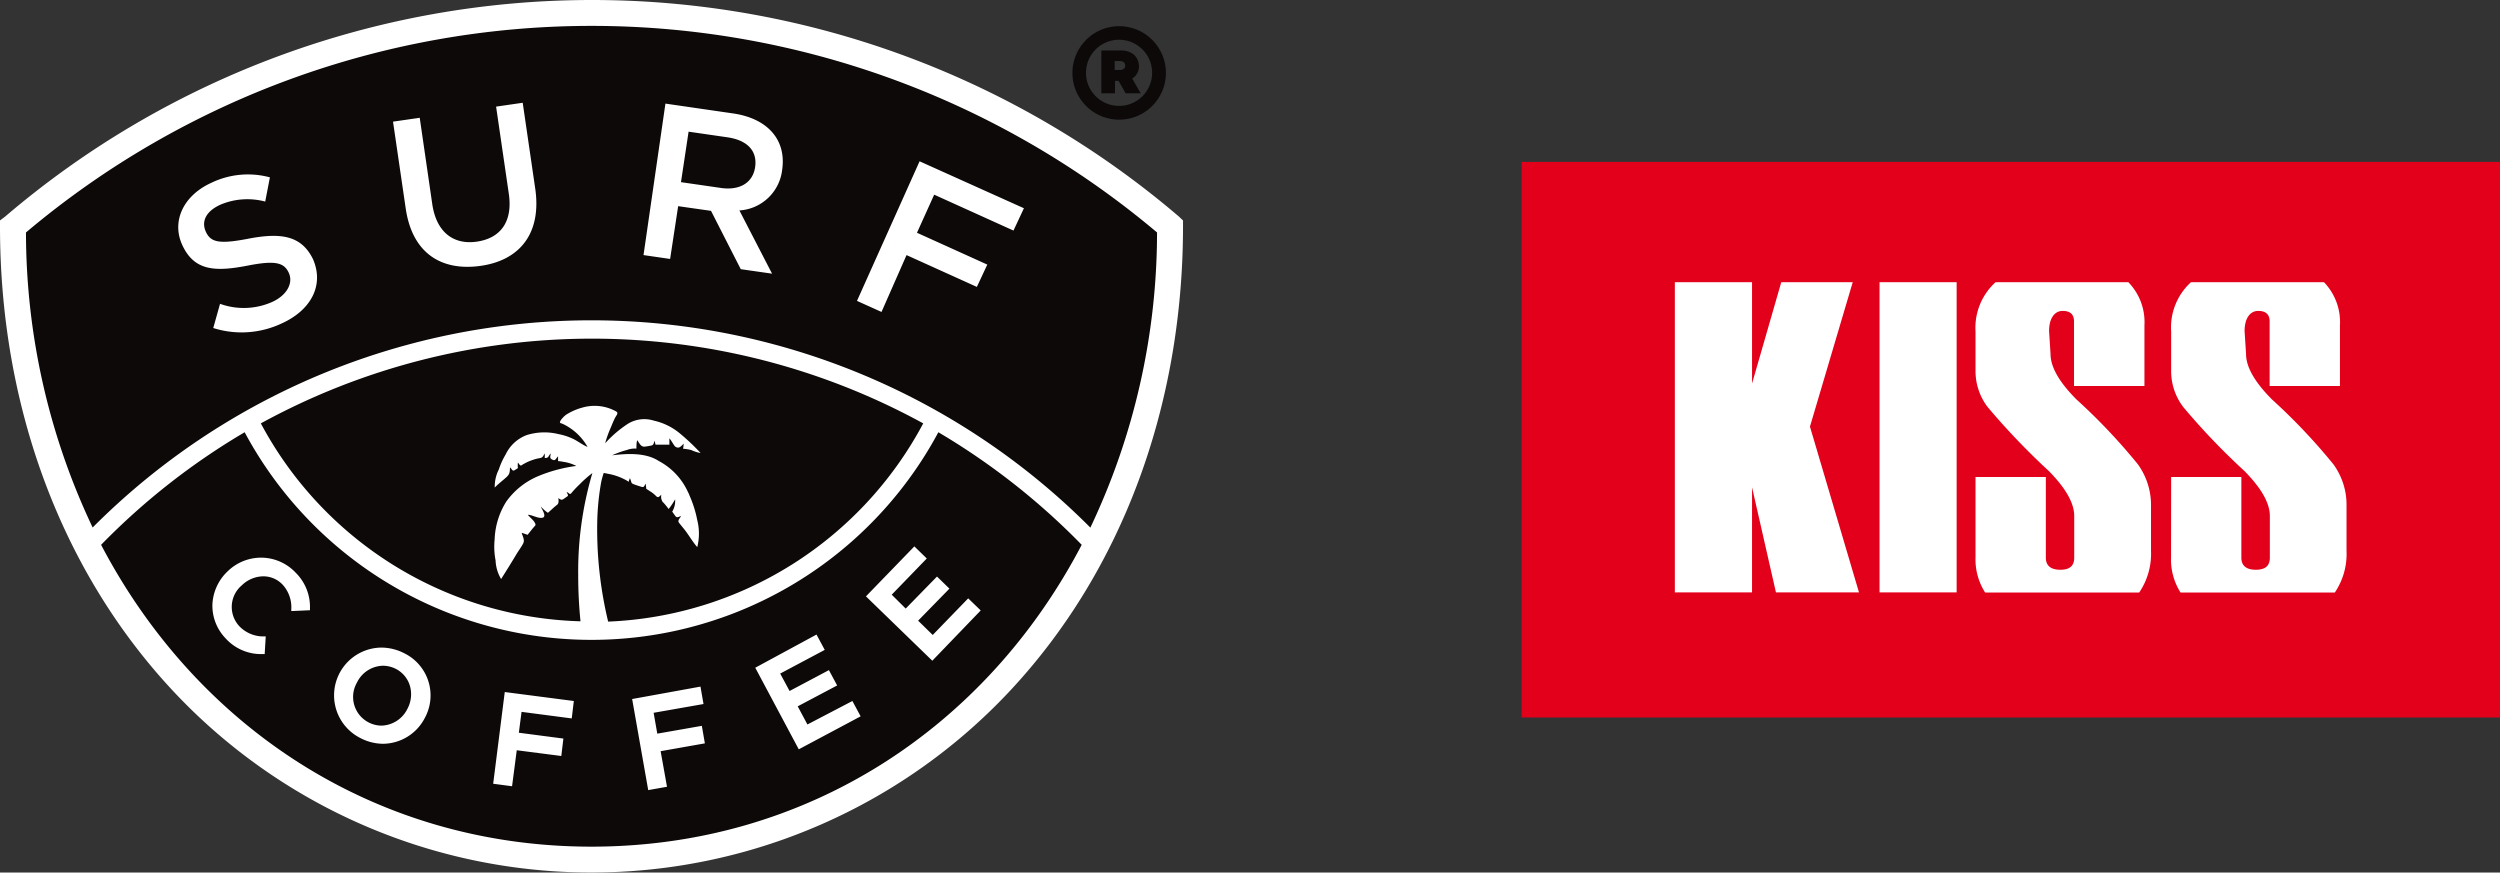 <?xml version="1.0" encoding="UTF-8"?> <svg xmlns="http://www.w3.org/2000/svg" viewBox="0 0 239.62 83.63"><rect x="0" y="0" width="239.62" height="83.63" fill="#333333" stroke="none"/> <defs> <style>.cls-1{fill:#0d0909;}.cls-2{fill:#fff;}.cls-3{fill:#e2001a;}</style> </defs> <title>лого</title> <g id="Слой_2" data-name="Слой 2"> <g id="Layer_1" data-name="Layer 1"> <path class="cls-1" d="M56.69,1.24A85,85,0,0,0,1.24,21.71c0,35.52,24.84,60.68,55.45,60.68s55.44-25.16,55.45-60.68A85,85,0,0,0,56.69,1.24Z"></path> <path class="cls-2" d="M113,20.76a86.6,86.6,0,0,0-112.51,0L0,21.13v.58C0,39,5.9,54.79,16.58,66.22a54.91,54.91,0,0,0,80.22,0C107.49,54.79,113.38,39,113.39,21.71v-.58ZM56.69,81.15c-20.57,0-37.78-11.34-47-28.93A65.89,65.89,0,0,1,23.45,41.43a37.72,37.72,0,0,0,66.49,0,66.15,66.15,0,0,1,13.74,10.79C94.48,69.81,77.27,81.15,56.69,81.15Zm6.88-33c.18.21.36.42.52.64a7.52,7.52,0,0,0,.62-.93,2,2,0,0,1-.28,1.18l.3.42c.17.22.32.06.55,0-.09.18-.36.43-.21.63s.41.5.61.76c.39.52.73,1.11,1.15,1.59a5.28,5.28,0,0,0,0-2.59A10.89,10.89,0,0,0,66,47.3a6.31,6.31,0,0,0-2.85-3.11c-1.27-.83-3.06-.72-4.48-.55a8.56,8.56,0,0,1,1.42-.51A2.1,2.1,0,0,1,61,43c0-.27,0-.54.07-.81.24.3.35.69.79.61a5.86,5.86,0,0,0,.58-.1c.23-.05.22-.26.3-.46l.09.38c.26,0,.51,0,.76,0l.57,0c0-.2,0-.41,0-.61.21.24.34.54.54.78.37.27.56,0,.83-.26a3.93,3.93,0,0,1-.06.48,4.31,4.31,0,0,1,.8.13,3.35,3.35,0,0,0,.88.28,20.88,20.88,0,0,0-2-1.89,5.89,5.89,0,0,0-2.47-1.21,3,3,0,0,0-2.56.34A11.09,11.09,0,0,0,58,42.49a10.9,10.9,0,0,1,.57-1.57c.11-.28.23-.56.36-.83s.38-.48.15-.64a4.23,4.23,0,0,0-3.31-.37,5.42,5.42,0,0,0-1.29.54,1.88,1.88,0,0,0-.58.47,1,1,0,0,0-.19.26c-.12.22.05.2.23.28a5.36,5.36,0,0,1,2.38,2.21c-.49-.2-.9-.54-1.38-.77a5.75,5.75,0,0,0-1.4-.46,5.66,5.66,0,0,0-3.08.1,3.68,3.68,0,0,0-2,1.86A7,7,0,0,0,47.81,45a3.65,3.65,0,0,0-.39,1.73c.33-.34.71-.63,1.06-.94s.39-.45.4-1c.19.16.22.42.46.27l.3-.19a2.44,2.44,0,0,1,0-.54l.16.21c.14.18.23,0,.4-.07a4,4,0,0,1,.76-.35,4.18,4.18,0,0,1,.77-.21c.31-.05.33-.2.48-.45a3.37,3.37,0,0,1,0,.44c.41,0,.32-.17.57-.44,0,.23-.13.41.08.55.37.23.37,0,.63-.27,0,.15,0,.3,0,.46.22,0,.44.06.66.09a3.9,3.9,0,0,1,1.09.37,14.38,14.38,0,0,0-3.71,1,7.17,7.17,0,0,0-3,2.41,7.27,7.27,0,0,0-1.12,3.64,6.78,6.78,0,0,0,.09,2,3.78,3.78,0,0,0,.53,1.79c.5-.79,1-1.59,1.47-2.38.2-.33.44-.65.63-1s0-.61-.13-1.05c.19.05.38.13.57.19l.51-.64c.08-.08.15-.17.22-.25s0-.21-.11-.38-.42-.42-.6-.65c.42,0,1,.39,1.42.28s-.09-.85-.19-1.08a6,6,0,0,0,.45.43,2.27,2.27,0,0,0,.25.18l.39-.35c.15-.14.31-.28.48-.41s.16-.34.13-.65c.28.2.33.22.62,0l.26-.18c.11-.07-.05-.29-.09-.4.31.1.27.36.54,0a10.52,10.52,0,0,1,.73-.76,11,11,0,0,1,1.2-1.06,33.21,33.21,0,0,0-1.36,9.81,43.68,43.68,0,0,0,.22,4.4A35.86,35.86,0,0,1,25,40.58a66.11,66.11,0,0,1,63.49,0,35.86,35.86,0,0,1-30.2,19,37.81,37.81,0,0,1-1.05-9.3,24.27,24.27,0,0,1,.37-4,5.68,5.68,0,0,1,.18-.71,2.25,2.25,0,0,1,.08-.24l.55.11a5.53,5.53,0,0,1,1.85.74c0-.12.07-.24.11-.36.05.14.1.28.14.42s.31.2.52.28l.47.15c.25.06.25-.13.37-.31a3.86,3.86,0,0,1,.06.49l.51.33a3.39,3.39,0,0,1,.46.39c.18.18.31,0,.48-.16A.89.89,0,0,0,63.57,48.18Zm40.93,2.41a67.48,67.48,0,0,0-95.62,0A66,66,0,0,1,2.49,22.28a84.1,84.1,0,0,1,108.41,0A66,66,0,0,1,104.5,50.59ZM23.85,22.87c-2.83.55-3.65.37-4.12-.66s.06-2,1.44-2.61a6.63,6.63,0,0,1,4.25-.28L25.87,17a8.06,8.06,0,0,0-5.61.52c-2.65,1.2-3.84,3.65-2.8,5.94,1.14,2.5,3.12,2.61,6.27,2,2.74-.54,3.51-.26,3.95.69s-.14,2.13-1.59,2.79a6.69,6.69,0,0,1-5,.18l-.65,2.32A9,9,0,0,0,27,31c2.81-1.27,4.09-3.66,3-6.16C28.91,22.61,27,22.27,23.85,22.87ZM65,19.76l3.15.45L71,25.8l3,.43-3.13-6.06a4.4,4.4,0,0,0,4.1-3.9c.41-2.8-1.32-4.91-4.72-5.4l-6.47-.94-2.1,14.52,2.55.37Zm1-7.14,3.72.54c1.88.27,2.88,1.28,2.66,2.84S70.84,18.3,69,18l-3.73-.54ZM86.89,24.45l6.74,3.05,1-2.14-6.74-3.05,1.65-3.65,7.6,3.44,1-2.14-10-4.5-6,13.38,2.35,1.06ZM50.1,9.85l-2.55.37,1.22,8.36c.39,2.68-.8,4.25-3.06,4.58s-3.89-.92-4.28-3.61l-1.2-8.26-2.56.37L38.89,20c.62,4.21,3.34,6,7.12,5.49s5.92-3.09,5.29-7.42ZM38.74,62.61a4.8,4.8,0,0,0-2.2-.54,4.58,4.58,0,0,0-2,8.67,4.77,4.77,0,0,0,2.19.55,4.55,4.55,0,0,0,4-2.5A4.5,4.5,0,0,0,38.74,62.61Zm.32,5.31a2.86,2.86,0,0,1-2.49,1.63,2.75,2.75,0,0,1-2.36-4.12,2.84,2.84,0,0,1,2.49-1.62,2.76,2.76,0,0,1,1.24.3,2.68,2.68,0,0,1,1.36,1.66A2.94,2.94,0,0,1,39.06,67.92ZM25,53.45a4.59,4.59,0,0,0-3.17,1.3,4.64,4.64,0,0,0-1.47,3.17,4.5,4.5,0,0,0,1.25,3.25,4.58,4.58,0,0,0,3.6,1.52h.16L25.47,61h-.16a3.19,3.19,0,0,1-2.39-1,2.71,2.71,0,0,1,.26-3.9,3,3,0,0,1,2.05-.86,2.53,2.53,0,0,1,1.86.8,3.21,3.21,0,0,1,.83,2.36v.17l1.79-.08v-.16a4.62,4.62,0,0,0-1.38-3.45A4.56,4.56,0,0,0,25,53.45ZM47.27,75.12l1.81.24.45-3.45,4.27.55L54,70.79l-4.27-.56.26-2,4.81.63L55,67.19l-6.62-.86Zm30.12-5.68-.93-1.74,3.78-2-.79-1.47-3.77,2-.9-1.67,4.27-2.27-.79-1.47L72.39,64l4.17,7.82,5.93-3.16-.79-1.47ZM89.81,55.26l-3,3.07L85.47,57l3.36-3.47-1.19-1.16L83,57.16l6.36,6.17L94,58.51l-1.2-1.16-3.4,3.51L88,59.49l3-3.07ZM67.27,69.57,63,70.32l-.35-2,4.78-.84-.29-1.67L60.59,67l1.54,8.73,1.8-.32L63.32,72l4.24-.75ZM66,47.3c.25.52-.17-.41,0,0Z"></path> <path class="cls-1" d="M107.27,2.51A4.48,4.48,0,1,0,111.75,7,4.48,4.48,0,0,0,107.27,2.51Zm0,7.64A3.17,3.17,0,1,1,110.43,7,3.17,3.17,0,0,1,107.27,10.15Z"></path> <path class="cls-1" d="M109.16,6.22a1.46,1.46,0,0,0-.5-1,1.93,1.93,0,0,0-1.26-.38h-1.84V8.94h1.31V7.75h.34l.68,1.19h1.44l-.81-1.41A1.36,1.36,0,0,0,109.16,6.22Zm-1.42.35a.56.56,0,0,1-.45.13h-.45V5.85h.41a.74.74,0,0,1,.46.11.45.45,0,0,1,.14.31A.35.35,0,0,1,107.74,6.57Z"></path> <rect class="cls-3" x="145.85" y="15.52" width="93.77" height="53.25"></rect> <path class="cls-2" d="M170.22,56.78l-2.29-10.07V56.78h-7.4V27.05h7.4v9.71l2.8-9.71h6.85l-4.1,13.84,4.7,15.89Zm9.93-29.73h7.39V56.78h-7.39Zm9.2,18.67h6.74v7.73c0,.77.47,1.16,1.39,1.16s1.33-.39,1.33-1.16v-4q0-1.83-2.43-4.3A67.61,67.61,0,0,1,190.5,39a5.68,5.68,0,0,1-1.15-3.45V31.78a5.89,5.89,0,0,1,1.92-4.73H204a5.48,5.48,0,0,1,1.54,4.14V37h-6.75v-6.2c0-.66-.36-1-1.09-1s-1.3.65-1.3,1.94l.14,2.19c0,1.25.84,2.71,2.5,4.37a56.58,56.58,0,0,1,5.87,6.2,6.67,6.67,0,0,1,1.26,4v4.29a6.61,6.61,0,0,1-1.13,4H190.27a5.88,5.88,0,0,1-.92-3.38Zm18.75,0h6.73v7.73c0,.77.47,1.16,1.39,1.16s1.34-.39,1.34-1.16v-4q0-1.83-2.43-4.3A64.74,64.74,0,0,1,209.25,39a5.68,5.68,0,0,1-1.15-3.45V31.78A5.86,5.86,0,0,1,210,27.05h12.75a5.51,5.51,0,0,1,1.53,4.14V37h-6.74v-6.2c0-.66-.37-1-1.1-1s-1.3.65-1.3,1.94l.14,2.19c0,1.25.84,2.71,2.5,4.37a56.58,56.58,0,0,1,5.87,6.2,6.6,6.6,0,0,1,1.26,4v4.29a6.61,6.61,0,0,1-1.12,4H209a5.88,5.88,0,0,1-.91-3.38Z"></path> </g> </g> </svg> 